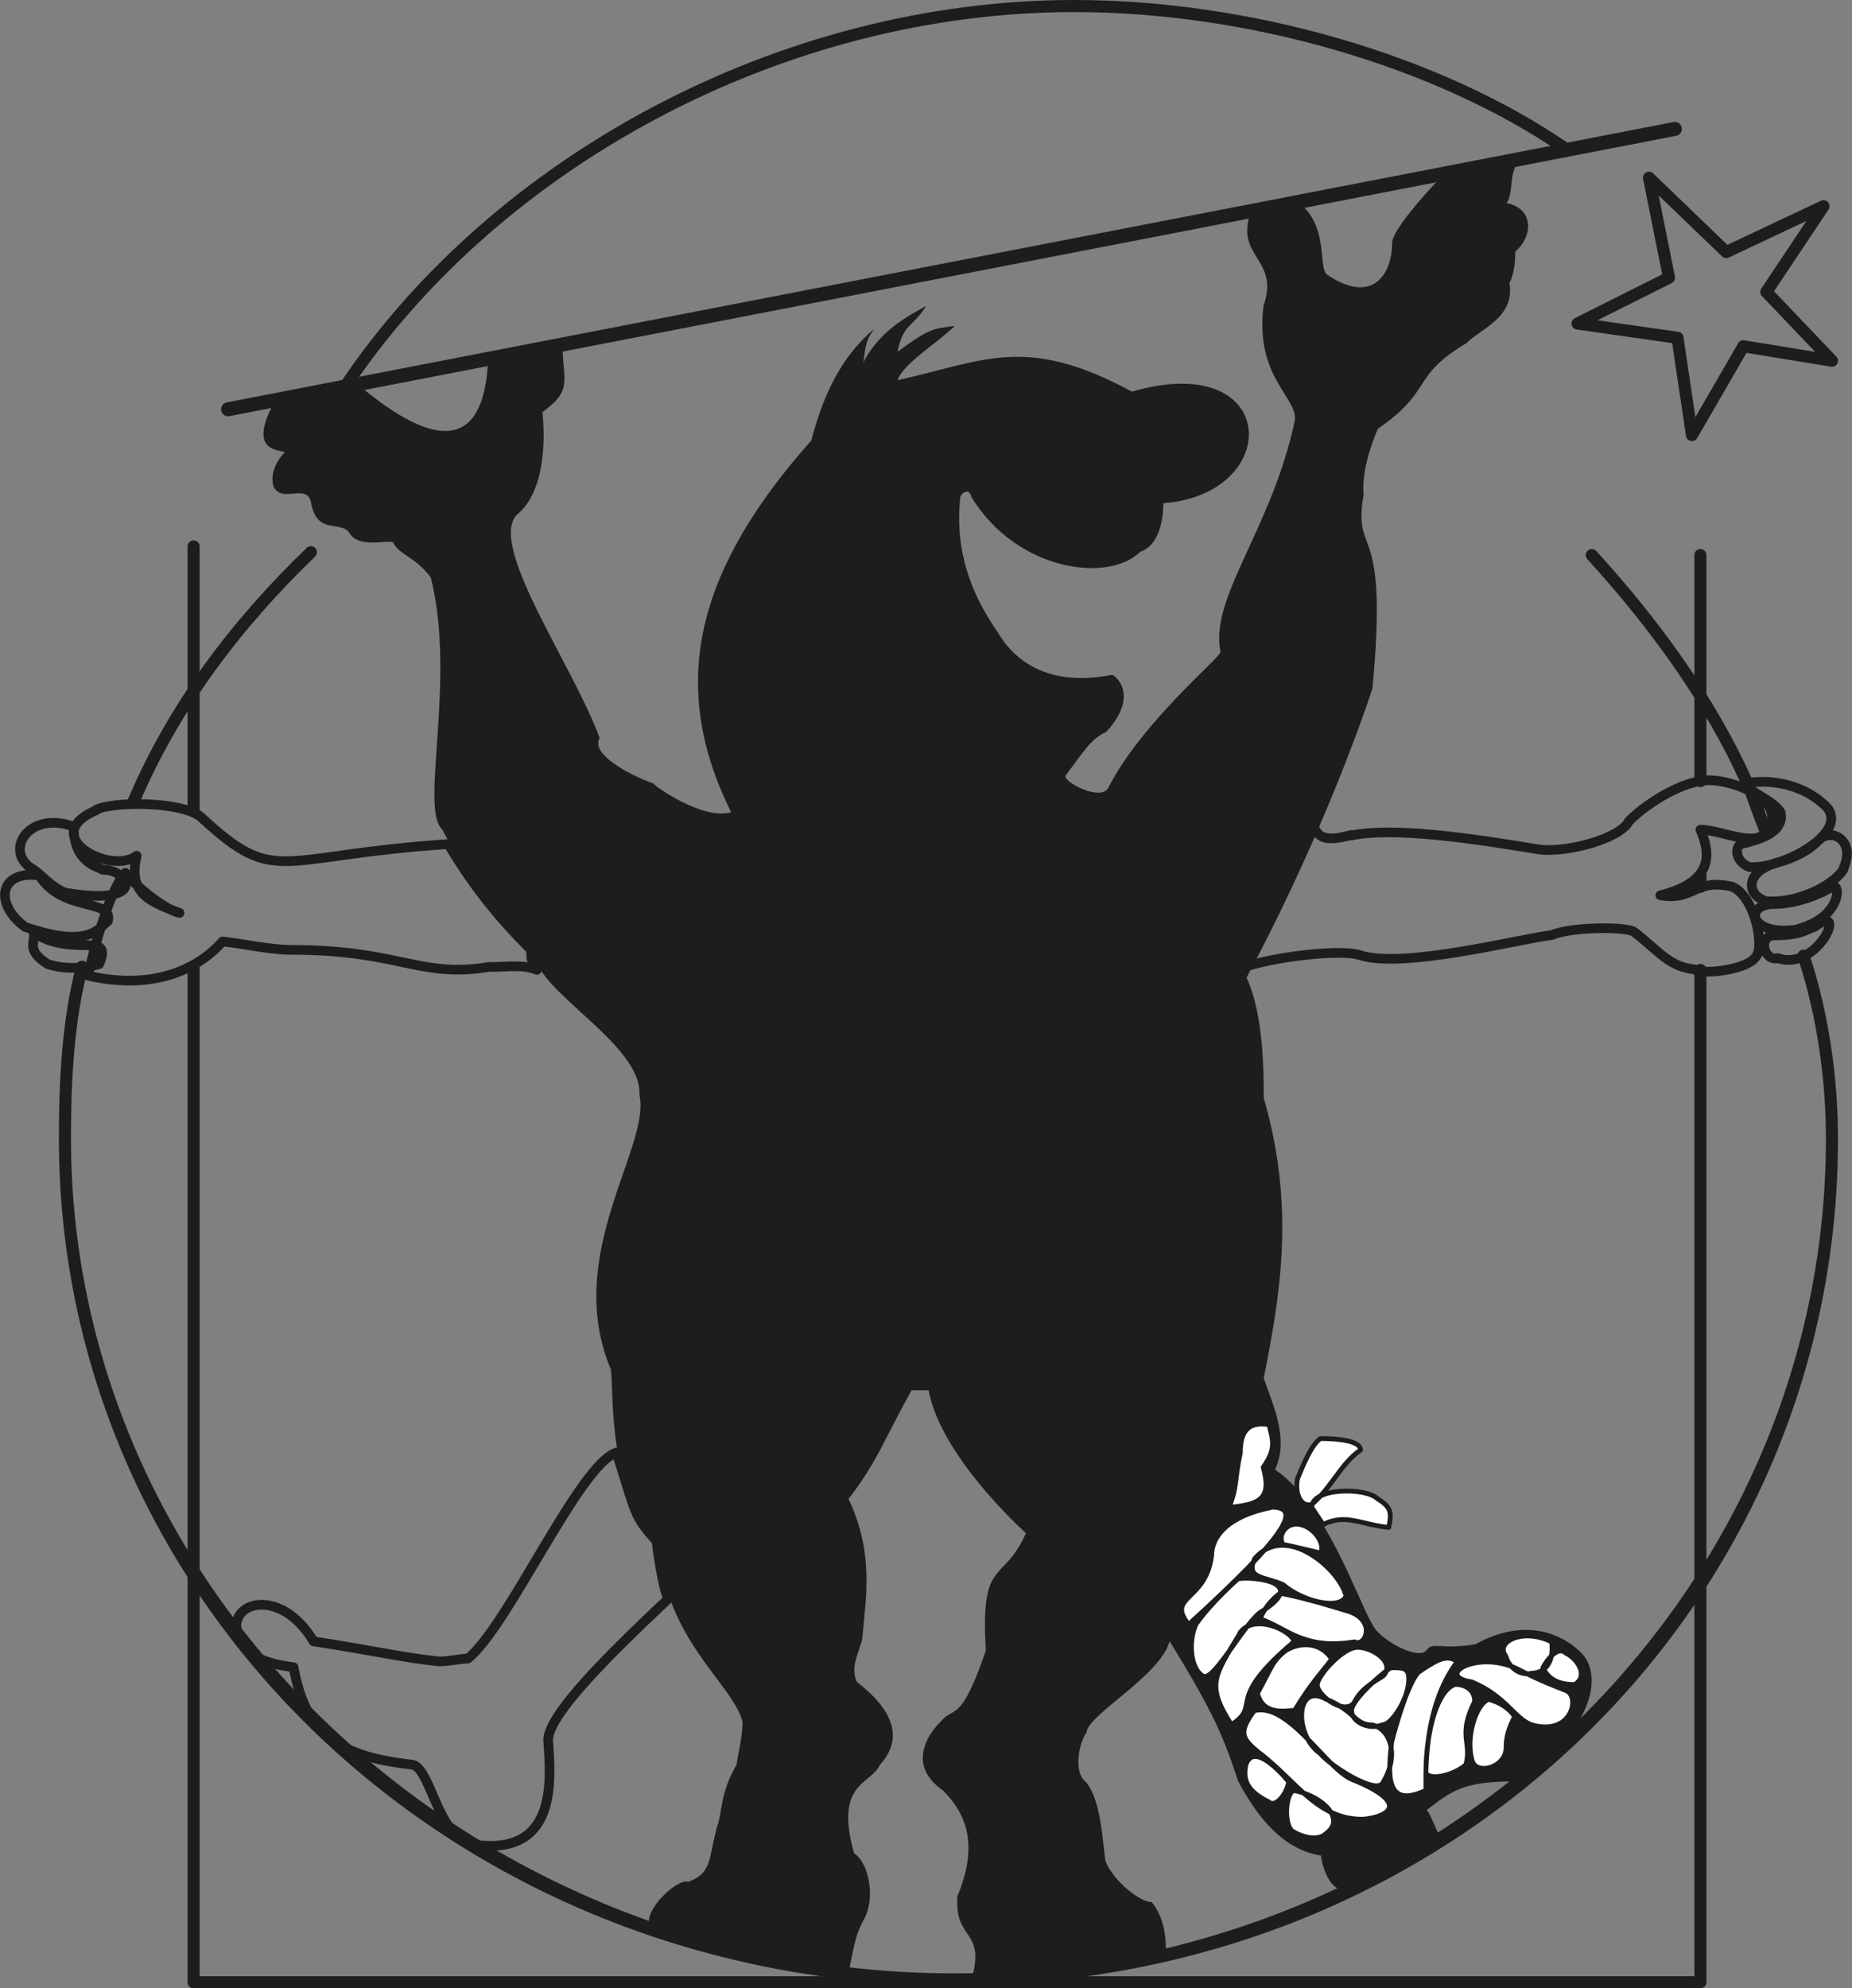 <?xml version="1.0" encoding="UTF-8"?>
<svg id="Ebene_1" xmlns="http://www.w3.org/2000/svg" viewBox="0 0 76.72 82.34">
  <rect x="0" y="0" width="76.72" height="82.34" fill="#808080" stroke="none"/>
  <defs>
    <style>
      .cls-1 {
        stroke-width: .4px;
      }

      .cls-1, .cls-2, .cls-3, .cls-4, .cls-5 {
        fill: none;
        stroke: #1d1d1b;
        stroke-linecap: round;
        stroke-linejoin: round;
      }

      .cls-6 {
        fill: #fff;
      }

      .cls-6, .cls-7 {
        fill-rule: evenodd;
      }

      .cls-2 {
        stroke-width: .5px;
      }

      .cls-3 {
        stroke-width: .2px;
      }

      .cls-4 {
        stroke-width: .58px;
      }

      .cls-7 {
        fill: #1d1d1b;
      }

      .cls-5 {
        stroke-width: .5px;
      }
    </style>
  </defs>
  <path class="cls-7" d="M44.98,71.79c-.35.59-.47,1.66,0,2.01.71.83.71,2.96.83,3.32.36.83,1.42,1.66,1.9,1.66.59.71.59,1.66.59,2.13-1.07.36-6.75,1.18-8.05,1.07.59-2.13-.71-1.54-.59-3.44.83-2.01.47-3.32-.59-4.38-1.54-1.07-.59-2.37-.12-2.84.59-.71.83.12,1.89-2.96-.24-3.91.71-2.72,1.66-4.86-1.66-1.54-3.67-3.91-4.03-5.92h-.71c-1.18,2.13-1.42,2.96-2.61,4.5,1.07,2.25.71,4.14.59,5.57,0,.59-.59,1.3-.24,2.01.59.47,2.37,1.89.95,3.43-.36.83-1.9.71-1.07,3.67.59.35.95,1.89.35,2.84-.35.71-.35,1.07-.59,2.13-2.6-.36-5.21-.83-7.46-1.54-2.01-.24.35-2.49.83-2.25.95-.36.83-.83,1.18-2.25.24-.59.12-1.42.83-2.61,0-.24.24-1.07.24-1.78-.47-1.66-3.2-3.32-3.55-7.58-2.01-2.13-1.78-5.68-1.9-6.99-2.01-4.74,1.66-9.24,1.18-11.37.12-2.13-4.26-4.26-4.38-5.92-2.13-2.25-3.32-4.14-3.79-5.09-.95-.83.59-6.16-.47-10.42-.59-.83-1.3-.95-1.54-1.42,0-.24-1.3.24-1.78-.35-.35-.71-1.42.12-1.66-1.42-.24-.71-1.18.12-1.54-.59-.12-.36,0-.95.47-1.42-.24-.12-1.54,0-.47-2.01l3.32-.95c3.55,3.08,5.45,2.72,5.57-.95l3.08-.59c0,1.54.47,1.9-.83,2.84.12,1.07.12,3.32-1.07,4.26-1.18,1.3,2.37,6.28,3.44,9.24-.36.59.95,1.42,2.25,1.89-.12,0,2.01,1.54,3.2,1.18-2.72-5.45-1.3-10.19,3.32-15.4.47-1.78,1.18-3.43,2.61-4.62-.47.59-.36,1.07-.47,1.42.71-1.42,2.01-2.01,2.61-2.37-.47.83-.95.71-1.18,1.9,1.3-.95,1.42-.95,2.37-1.07-.71.71-2.13,1.54-2.37,2.25,3.67-.83,5.33-1.89,9.71.47,6.16-1.78,6.28,4.26,1.3,4.62,0,.83-.24,1.78-.95,2.01-1.3,1.3-5.09.83-6.99-2.25-.12-.47-.47-.12-.47,0-.24,2.25.47,4.03,1.54,5.57.83,1.42,2.37,2.25,4.74,1.78.12,0,1.18.83-.24,2.37-.59.24-.95.83-1.66,1.78-.24.24,1.54,1.18,1.78.47,1.42-2.72,4.62-5.33,4.62-5.57-.47-2.25,2.13-5.09,3.08-9.59.12-.95-1.66-1.78-1.3-4.74.71-2.01-1.3-2.01-.47-4.03l1.78-.36c1.42.95.95,2.72,1.3,3.08,1.9,1.3,2.72,0,2.72-1.3,0-.59,1.78-2.49,2.37-3.08l3.08-.47c-.71.47-.36,1.42-.71,1.9,1.18.24,1.07,1.42.36,2.01,0,.24,0,.83-.24,1.3.24,1.42-1.18,1.89-1.78,2.49-2.37,1.42-1.3,1.9-3.67,3.55,0,0-.71,1.54-.59,2.72-.47,2.73,1.06.83.36,8.05-.83,2.49-2.61,7.11-5.21,11.96.71,1.54.71,3.91.71,4.98,1.3,4.5.71,8.05,0,11.61.36,1.07,1.07,2.49.47,3.79,2.13,1.42,3.44,5.45,4.03,6.4.23.59,1.89,1.54,2.25,1.07.24-.36.59,0,2.02-.24,2.13-1.18,3.67-.36,4.38.35.95.95.47,3.32-2.72,5.33-2.13,0-2.61.36-3.67,1.18.24.36.36.83.59,1.18-1.3.71-2.61,1.54-4.03,2.13-.71,0-.95-1.3-.95-1.42-1.54-.24-2.61-1.54-3.43-3.08-.59-1.78-.95-2.73-2.84-5.8-.36,1.42-3.44,3.08-3.44,3.79h0Z"/>
  <path class="cls-6" d="M8.02,33.53v-10.9,10.9h0ZM8.02,40.05v42.05h62.42v-41.93,41.93H8.02v-42.05h0ZM70.44,36.26v.47-.47h0ZM70.44,32.35v-9.36,9.36h0Z"/>
  <path class="cls-5" d="M8.02,33.53v-10.9,10.9h0ZM8.02,40.05v42.05h62.42v-41.93,41.93H8.02v-42.05h0ZM70.44,36.26v.47-.47h0ZM70.44,32.35v-9.36,9.36h0Z"/>
  <path class="cls-6" d="M5.54,33.18c1.66-3.91,4.26-7.34,7.34-10.31-3.08,2.96-5.68,6.39-7.34,10.31h0ZM72.46,32.59h0c.71,2.01,1.18,3.08,0,0h0ZM72.34,32.35h0c-1.54-3.44-3.91-6.63-6.4-9.36,2.49,2.72,4.86,5.92,6.4,9.36h0ZM3.4,40.05c-.59,2.25-.71,4.74-.71,7.11,0,19.19,16.35,34.82,36.84,34.82s36.36-15.63,36.36-34.82c0-2.37-.35-5.09-1.18-7.58.83,2.49,1.18,5.21,1.18,7.58,0,19.19-16.34,34.82-36.36,34.82S2.69,66.34,2.69,47.15c0-2.37.12-4.86.71-7.11h0Z"/>
  <path class="cls-2" d="M5.54,33.18c1.66-3.91,4.26-7.34,7.34-10.31-3.08,2.96-5.68,6.39-7.34,10.31h0ZM72.46,32.59h0c.71,2.01,1.18,3.08,0,0h0ZM72.34,32.35h0c-1.54-3.44-3.91-6.63-6.4-9.36,2.49,2.72,4.86,5.92,6.4,9.36h0ZM3.4,40.05c-.59,2.25-.71,4.74-.71,7.11,0,19.19,16.35,34.82,36.84,34.82s36.36-15.63,36.36-34.82c0-2.37-.35-5.09-1.18-7.58.83,2.49,1.18,5.21,1.18,7.58,0,19.19-16.34,34.82-36.36,34.82S2.69,66.34,2.69,47.15c0-2.37.12-4.86.71-7.11h0Z"/>
  <path class="cls-2" d="M14.3,16C20.58,6.65,32.42.25,44.5.25c7.22,0,15.04,2.25,20.37,5.92"/>
  <path class="cls-1" d="M27.68,66.22c-2.25,2.13-5.09,4.86-4.97,5.92.12,1.66.36,4.74-3.08,4.26-1.54-.24-1.78-3.32-2.61-3.32-3.2-.36-4.38-1.42-4.86-4.03-2.02-.24-2.37-1.07-2.37-1.78.12-1.07,2.01-1.3,3.2.71,2.37.36,3.91.71,5.21.83.36,0,.95-.12,1.18-.12,1.66-1.3,4.62-8.05,6.16-8.53.83,2.61.71,2.61,1.66,3.67,0,.12.24,1.89.47,2.37h0Z"/>
  <path class="cls-6" d="M56.35,60.06c-.83.59-1.18,1.54-2.01,2.25-.47.12-.71-.47-.59-1.07.24-.59.59-1.42.95-1.66.24,0,1.66,0,1.66.47h0ZM57.53,63.26c-1.18-.12-1.77-.59-2.72-.12l-.47-.71c0-.83,2.25-.83,2.72-.36.59.36.59.59.47,1.19h0ZM52.68,62.43c-1.78.35-2.49,1.18-2.49,2.01-.24,1.89-1.9,1.66-.95,2.84,4.03-3.67,4.74-4.86,3.43-4.86h0ZM52.56,59c-.83-.12-1.18.24-1.18,1.18-.24,1.07-.12,1.42-.47,2.25,1.3-.12,1.78-.36,1.42-1.66.59-.83.36-1.18.24-1.78h0ZM49.6,67.17c-.36.59-.36,1.9.24,2.25.47.24,1.78-2.37,2.49-2.72,2.01-1.3-.83-1.42-1.06-1.3-.12,0-1.07.95-1.66,1.78h0ZM53.15,63.97c.12,0,1.54.47,1.54.35.24-.35-.24-1.06-.83-1.18-.59-.12-.95.47-.71.83h0ZM53.15,65.63c.83.71,2.37,1.07,2.61.47-.24-1.07-2.49-3.08-3.79-1.54-.36.83.35.71,1.18,1.07h0ZM51.37,67.64c-1.07,1.78-1.42,2.13-.36,3.79,1.3-.83-.36-.95,2.6-3.44-.12-.47-1.66-1.18-2.25-.36h0ZM53.27,68.35c-.59.47-.59.71-1.18,1.78.24.95,1.18.71,1.54.71.71-1.18,1.3-1.78,1.54-2.13-.47-.71-1.3-.71-1.89-.36h0ZM56.11,68.24c-.59.12-1.54,1.18-1.54,1.54,0,.47,1.18,1.3,1.54.71.24-.47.59-.71,1.18-1.07.59-.59-.59-1.3-1.18-1.18h0ZM53.51,75.82c.36.24,1.07.47,1.42.12.83-.59-.12-1.54-1.3-1.78-.35,0-.47,1.3-.12,1.66h0ZM52.2,72.62c1.54,1.19,2.37,2.73,4.26,2.73,1.18-.12,1.9-.71-.47-1.66-1.07-.47-2.61-3.2-4.03-2.84-.71.95-.48,1.18.24,1.78h0ZM52.2,67.05c1.07.35,1.78,1.3,3.91.95.47.24.95-.95-.36-1.3,0,0-1.9-.59-2.72-.71-.36.24-.71.71-.83,1.07h0ZM52.56,74.63c.24.24.71-.24.83-.83,0,0-1.42-1.78-1.78-.71-.12.59,0,1.07.95,1.54h0ZM54.69,72.62c.36.47,2.37,1.78,2.61,1.19.71-1.19.23-2.25-.47-2.37-.71,0-.71-.59-1.9-1.07-1.3-.71-1.3,1.54-.24,2.25h0ZM57.65,69.06c-.12,0-1.66,1.3-1.66,1.78s.71.83,1.3.59c.35,0,1.07-1.07,1.07-1.89,0-.47-.24-.47-.71-.47h0ZM58.72,69.3c-.47.59-.95,2.37-1.07,2.84-.12,1.18-.35,2.84,1.42,2.01,0-.71-.12-3.44,1.3-5.33-.47-.36-.95,0-1.66.47h0ZM60.26,69.77c-.71.24-1.19,1.9-1.19,3.67.24.35,1.3,0,1.66-.36.24-.95-.35-1.19.36-2.61,0-.47-.36-.71-.83-.71h0ZM61.68,70.37c-.59.24-.95,1.66-.71,2.49.12.71,1.42.36,1.42-.47,0-.47.12-.83.36-1.3-.36-.47-.71-.59-1.07-.71h0ZM60.97,69.66c1.42.59,1.78,1.54,2.49,1.78,1.66.47,2.01-1.18,1.42-1.42-.59-.24-.95-.35-2.13-.95-1.66-.71-3.32.36-1.78.59h0ZM63.45,69.3c.36,0,.95-.24.83-1.3-1.19-.59-2.37,0-1.9.59.12.47.59.83,1.07.71h0ZM65.23,69.77c.59-.35.12-1.07-.36-1.3-.36-.35-.83.36-.95.59.24.59.83.71,1.3.71h0Z"/>
  <path class="cls-3" d="M56.35,60.06c-.83.59-1.18,1.54-2.01,2.25-.47.12-.71-.47-.59-1.07.24-.59.59-1.42.95-1.66.24,0,1.66,0,1.66.47h0ZM57.53,63.26c-1.18-.12-1.77-.59-2.72-.12l-.47-.71c0-.83,2.25-.83,2.72-.36.59.36.59.59.47,1.19h0ZM52.68,62.43c-1.78.35-2.49,1.18-2.49,2.01-.24,1.89-1.9,1.66-.95,2.84,4.03-3.67,4.74-4.86,3.43-4.86h0ZM52.56,59c-.83-.12-1.18.24-1.18,1.18-.24,1.07-.12,1.42-.47,2.25,1.3-.12,1.78-.36,1.42-1.66.59-.83.36-1.18.24-1.78h0ZM49.6,67.17c-.36.59-.36,1.9.24,2.25.47.24,1.78-2.37,2.49-2.72,2.01-1.3-.83-1.42-1.06-1.3,0,0-1.07.95-1.66,1.78h0ZM53.15,63.97c.12,0,1.54.35,1.54.35.24-.35-.24-1.06-.83-1.18-.59-.12-.95.47-.71.83h0ZM53.15,65.63c.83.71,2.37,1.07,2.61.47-.24-1.07-2.49-3.08-3.79-1.54-.36.83.35.71,1.18,1.07h0ZM51.37,67.64c-1.07,1.78-1.42,2.13-.36,3.79,1.3-.83-.36-.95,2.6-3.44-.12-.47-1.66-1.18-2.25-.36h0ZM53.27,68.35c-.59.47-.59.71-1.18,1.78.24.95,1.18.71,1.54.71.71-1.18,1.3-1.78,1.54-2.13-.47-.71-1.3-.71-1.89-.36h0ZM56.11,68.24c-.59.12-1.54,1.18-1.54,1.54,0,.47,1.18,1.3,1.54.71.24-.47.59-.71,1.18-1.07.59-.59-.59-1.3-1.18-1.18h0ZM53.51,75.82c.36.24,1.07.47,1.42.12.83-.59-.12-1.54-1.3-1.78-.35,0-.47,1.3-.12,1.66h0ZM52.2,72.62c1.54,1.19,2.37,2.73,4.26,2.73,1.18-.12,1.9-.71-.47-1.66-1.07-.47-2.61-3.2-4.03-2.84-.71.95-.48,1.18.24,1.78h0ZM52.2,67.05c1.07.35,1.78,1.3,3.91.95.47.24.95-.95-.36-1.3,0,0-1.9-.59-2.72-.71-.36.24-.71.71-.83,1.07h0ZM52.56,74.63c.24.24.71-.24.83-.83,0,0-1.42-1.78-1.78-.71-.12.59,0,1.07.95,1.54h0ZM54.69,72.62c.36.47,2.37,1.78,2.61,1.19.71-1.19.23-2.25-.47-2.37-.71,0-.71-.59-1.9-1.07-1.3-.71-1.3,1.54-.24,2.25h0ZM57.65,69.06c-.12,0-1.66,1.3-1.66,1.78s.71.83,1.3.59c.35,0,1.07-1.07,1.07-1.89,0-.47-.24-.47-.71-.47h0ZM58.72,69.3c-.47.59-.95,2.37-1.07,2.84-.12,1.18-.35,2.84,1.42,2.01,0-.71-.12-3.44,1.3-5.33-.47-.36-.95,0-1.66.47h0ZM60.26,69.77c-.71.24-1.19,1.9-1.19,3.67.24.35,1.3,0,1.66-.36.24-.95-.35-1.19.36-2.61,0-.47-.36-.71-.83-.71h0ZM61.68,70.37c-.59.24-.95,1.66-.71,2.49.12.71,1.42.36,1.42-.47,0-.47.12-.83.36-1.3-.36-.47-.71-.59-1.07-.71h0ZM60.97,69.66c1.42.59,1.78,1.54,2.49,1.78,1.66.47,2.01-1.18,1.42-1.42-.59-.24-.95-.35-2.13-.95-1.66-.71-3.32.36-1.78.59h0ZM63.45,69.3c.36,0,.95-.24.83-1.3-1.19-.59-2.37,0-1.9.59.12.47.59.83,1.07.71h0ZM65.23,69.77c.59-.35.12-1.07-.36-1.3-.36-.35-.83.36-.95.59.24.59.83.71,1.3.71h0Z"/>
  <line class="cls-4" x1="9.45" y1="16.95" x2="69.38" y2="5.34"/>
  <polygon class="cls-2" points="73.17 12.09 75.54 8.54 71.51 10.44 68.31 7.36 69.14 11.5 65.35 13.4 69.49 13.99 70.09 18.02 72.22 14.34 75.89 14.94 73.17 12.09 73.17 12.09"/>
  <path class="cls-1" d="M73.64,39.69c-.59.12-.83-.95-.12-.95,1.07,0,1.3-.24,1.66-.36,1.42-1.07.12,1.89-1.54,1.3h0ZM74.35,38.51c-1.89.24-2.13-1.07-.83-1.07.95,0,2.01-.47,2.37-.71.36-.24.47,1.3-1.54,1.78h0ZM76.36,36.02c-.47.71-2.01,1.42-3.2,1.3-.83-.24-.95-1.3.71-1.66,1.66-.59,1.3-1.07,2.01-1.07.24,0,.95.35.47,1.42h0ZM75.54,33.3c1.3,1.07-1.66,2.72-3.08,2.61-.59-.24-.59-.83-.35-.95,1.07-.24,1.78-.59,1.66-1.3-.24-.47-1.42-.95-1.54-1.18.24-.12,2.01-.35,3.32.83h0ZM55.99,34.6c1.78-.36,4.97.12,7.82.59,1.18.12,3.32-.47,3.67-1.18.83-.83,2.13-1.54,2.96-1.66,1.07-.24,3.79.83,2.72,2.01-.24.83-1.9,0-2.72,0,.35.83.71,2.13-1.66,2.72,1.42.24,1.42-.71,2.96-.36.95.36,1.42,2.6.95,2.96-.35.47-2.13.71-2.49.47-1.07-.12-1.42-.71-2.49-1.54-.24-.24-2.61-.24-3.43.12-1.19.12-6.16,1.42-7.94.83-.71-.24-3.2,0-4.74.47.95-1.66,1.66-3.32,2.72-6.04.24.59.36.95,1.66.59h0Z"/>
  <path class="cls-1" d="M1.39,38.63c1.66,1.07,3.32-.12,2.72,1.3,0,0-1.07.35-2.13,0-.95-.59-.48-.95-.59-1.3h0ZM1.63,36.26c.95,1.54,3.08.94,2.84,1.89-.35.24-.71,1.18-3.43.24-1.3-.95-1.07-2.37.59-2.13h0ZM4,33.53c.71-.35,3.67-.35,4.38.36,3.08,2.84,3.08,1.54,10.19,1.07,1.06,1.78,2.13,3.08,3.43,4.38,0,.36,0,.48.24.83-.59-.24-1.18-.12-2.01-.12-2.84.47-3.67-.71-8.17-.71-.83,0-1.9-.24-2.84-.35-.71.83-2.49,2.13-5.57,1.42.24-1.18.95-3.67,1.54-4.26.47.59,1.66,1.54,2.25,1.66-1.3-.48-2.13-.83-1.78-2.37-1.07.83-4.15-.83-1.66-1.89h0ZM3.05,34.24c0,1.54,1.07,1.66,1.19,1.78,1.18,0,1.89,1.54-1.54.95-.59-.24-.95-.71-1.3-.95-1.3-.71-.24-2.49,1.66-1.78h0Z"/>
</svg>